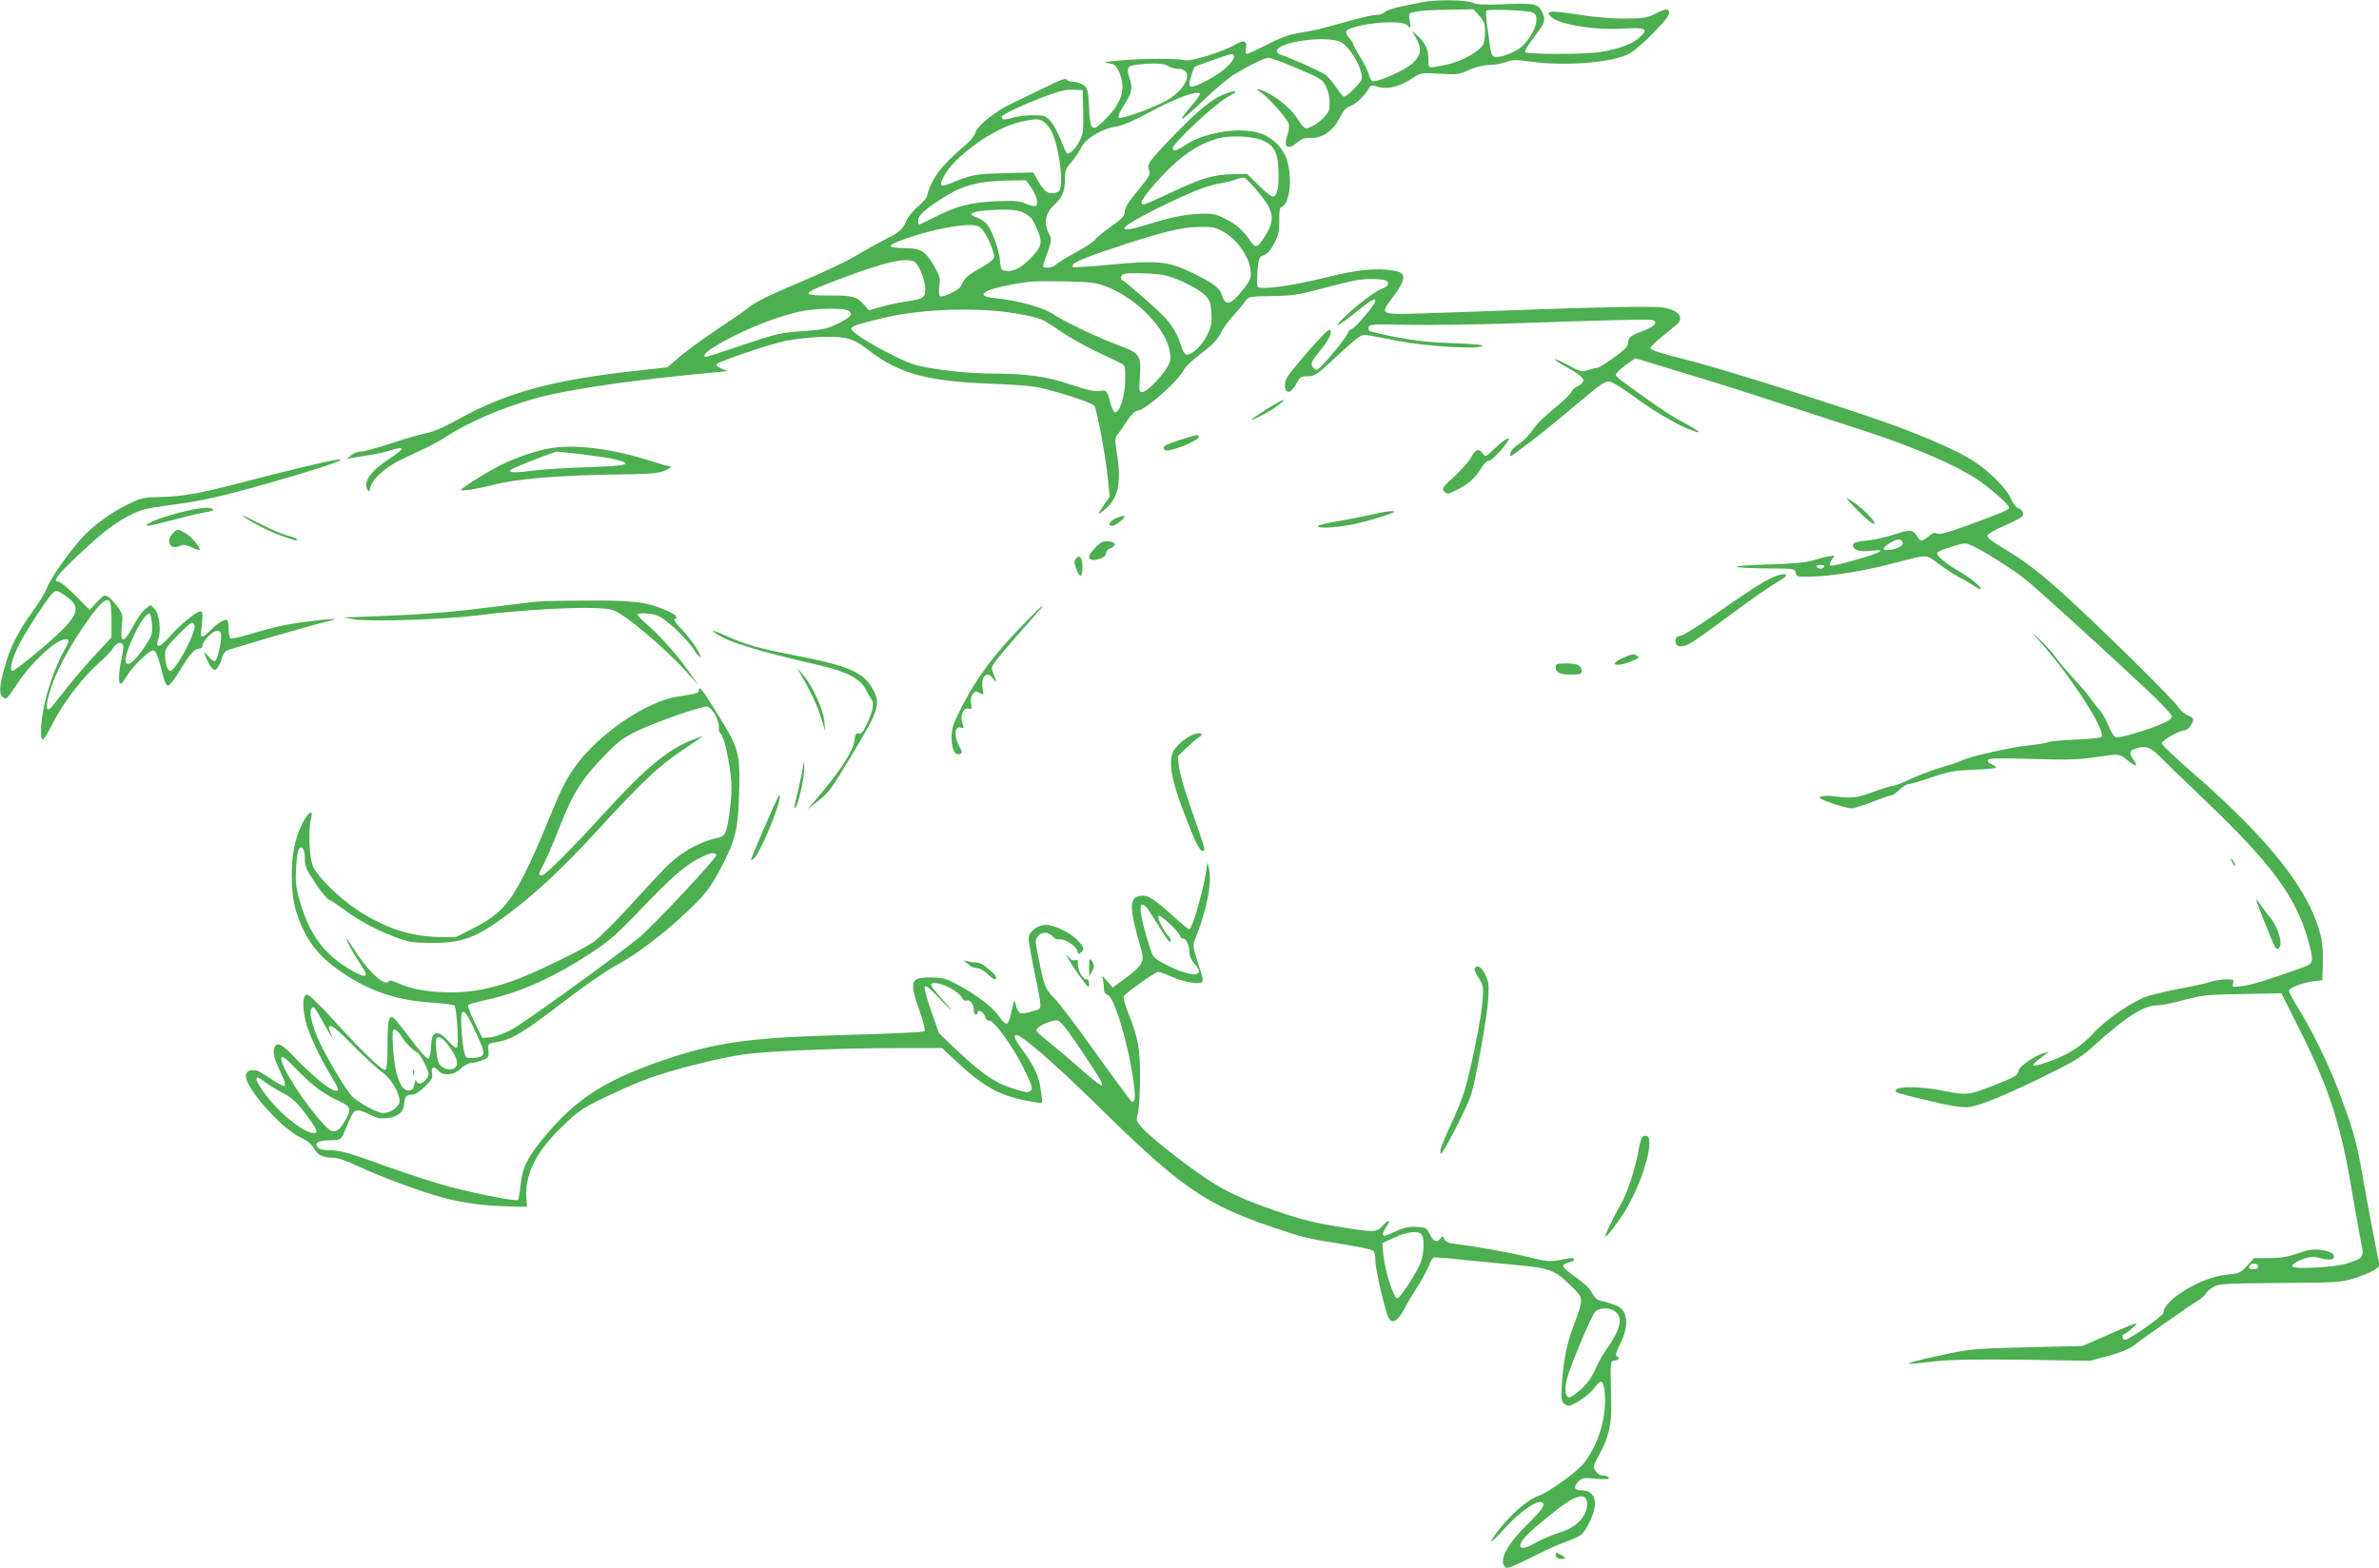 <?xml version="1.0" standalone="no"?>
<!DOCTYPE svg PUBLIC "-//W3C//DTD SVG 20010904//EN"
 "http://www.w3.org/TR/2001/REC-SVG-20010904/DTD/svg10.dtd">
<svg version="1.0" xmlns="http://www.w3.org/2000/svg"
 width="1280pt" height="844pt" viewBox="0 0 1280 844"
 preserveAspectRatio="xMidYMid meet">
<g transform="translate(0,844) scale(0.1,-0.1)"
fill="#4caf50" stroke="none">
<path d="M7650 8428 c-25 -5 -77 -16 -117 -24 -39 -8 -77 -22 -83 -30 -7 -7
-27 -14 -44 -14 -18 0 -88 -16 -157 -35 -143 -41 -180 -50 -269 -64 -44 -7
-96 -26 -162 -61 -54 -27 -103 -50 -109 -50 -7 0 -9 11 -5 30 8 40 -11 47 -56
21 -65 -39 -240 -93 -273 -85 -44 10 -214 10 -335 0 -58 -5 -100 -10 -95 -12
6 -1 22 -5 36 -8 19 -4 30 -17 43 -49 33 -88 13 -156 -73 -245 -75 -77 -85
-71 -91 57 -5 93 -7 105 -29 122 -13 10 -38 19 -56 19 -18 0 -35 6 -38 13 -2
8 -40 -6 -118 -45 -63 -31 -143 -70 -179 -87 -82 -38 -181 -117 -191 -153 -4
-15 -24 -42 -45 -60 -102 -87 -154 -144 -183 -197 -17 -32 -31 -68 -31 -79 0
-13 -20 -37 -49 -62 -27 -23 -55 -56 -62 -73 -19 -49 -38 -66 -114 -104 -38
-20 -111 -60 -161 -90 -50 -29 -170 -87 -266 -127 -203 -86 -271 -119 -313
-153 -16 -13 -58 -43 -93 -66 -137 -91 -230 -158 -285 -205 l-57 -49 -157 -17
c-460 -50 -713 -119 -974 -266 -72 -40 -128 -64 -166 -71 -32 -6 -117 -31
-189 -55 -73 -24 -145 -44 -162 -44 -16 0 -40 -9 -53 -20 l-24 -20 25 5 c14 3
54 9 90 15 36 5 88 16 115 25 88 26 88 15 1 -43 -104 -68 -145 -127 -117 -170
6 -10 10 -5 14 16 9 43 80 107 162 147 39 18 99 47 135 64 36 17 85 44 110 61
112 74 292 152 465 202 177 51 529 103 980 144 l70 7 -34 14 c-22 9 -30 18
-24 24 17 17 294 110 371 125 113 21 259 28 321 15 40 -8 74 -26 125 -66 167
-127 313 -167 661 -180 88 -3 192 -10 230 -16 78 -11 308 -84 323 -102 13 -18
60 -266 72 -386 l11 -104 -30 -43 c-42 -58 -39 -63 12 -18 66 60 82 147 55
303 -10 61 -10 72 5 93 10 12 33 47 53 76 21 31 42 52 53 52 41 0 220 158 252
222 8 15 41 47 74 72 81 62 103 84 127 131 11 22 41 63 67 90 25 28 53 61 62
75 16 24 20 25 140 27 108 1 142 6 264 38 186 50 224 56 298 53 49 -2 62 -7
65 -20 2 -12 -8 -22 -33 -32 -44 -19 -137 -89 -207 -158 -66 -64 -27 -44 81
43 75 59 91 68 91 48 0 -17 -113 -149 -127 -149 -8 0 -17 -10 -22 -23 -14 -35
-150 -197 -166 -197 -8 0 -19 9 -25 19 -8 16 -1 31 45 87 33 40 55 76 55 91 0
22 -2 23 -19 11 -29 -21 -200 -218 -218 -252 -18 -34 -10 -79 14 -74 9 2 26
21 38 43 19 37 24 40 61 40 38 0 49 8 163 114 113 104 126 113 155 108 17 -3
94 -17 171 -32 153 -29 418 -45 449 -28 13 7 -31 12 -150 16 -123 4 -207 13
-309 32 -77 15 -144 31 -148 35 -4 3 -5 13 -2 22 5 13 35 14 208 10 111 -2
353 1 537 7 569 20 767 24 784 18 28 -11 6 -36 -52 -57 -70 -26 -82 -36 -82
-66 0 -17 -19 -37 -76 -78 -42 -31 -83 -56 -92 -56 -9 0 -31 -5 -49 -12 -31
-11 -39 -9 -104 26 -86 47 -102 43 -18 -5 87 -49 103 -63 96 -83 -4 -9 -17
-20 -31 -26 -13 -5 -27 -17 -30 -27 -3 -10 -38 -45 -78 -78 -86 -72 -105 -91
-141 -141 -15 -22 -45 -50 -66 -64 -23 -14 -41 -34 -44 -47 -4 -21 -2 -22 13
-11 9 7 50 38 91 68 41 30 148 117 238 193 147 124 168 138 194 133 16 -3 81
-44 145 -92 114 -84 267 -168 327 -180 18 -3 -7 14 -60 43 -87 47 -127 73
-280 183 -112 81 -110 78 -90 100 9 10 34 31 55 45 l39 27 238 -72 c131 -39
360 -111 508 -160 149 -49 374 -122 500 -163 245 -80 469 -176 586 -252 72
-47 179 -140 179 -157 0 -11 -35 -26 -223 -95 -107 -39 -152 -51 -165 -44 -12
7 -24 3 -45 -15 -36 -30 -43 -30 -62 0 -24 37 -39 38 -123 10 -42 -14 -99 -27
-127 -30 -78 -8 -95 -13 -95 -29 0 -25 36 -36 97 -29 40 5 55 3 48 -4 -14 -14
-255 -83 -267 -76 -5 3 -2 17 7 30 l16 25 -38 -6 c-21 -4 -58 -14 -83 -22 -31
-10 -109 -17 -250 -21 -222 -7 -204 -19 32 -21 123 -1 127 -2 130 -23 3 -22 7
-23 80 -21 113 2 285 30 438 70 198 52 180 52 252 -2 35 -26 83 -58 108 -71
25 -12 59 -32 75 -43 17 -12 34 -21 39 -21 21 0 -43 54 -107 92 -87 50 -136
93 -122 106 6 6 41 20 79 31 67 21 69 21 110 3 61 -28 216 -126 283 -179 64
-52 404 -360 637 -579 90 -83 151 -148 151 -159 0 -13 -18 -26 -68 -46 -83
-34 -212 -71 -233 -67 -8 2 -26 29 -39 62 -13 32 -35 70 -48 85 -13 14 -34 42
-48 61 -13 19 -53 67 -89 105 -36 39 -80 90 -97 115 -17 25 -58 70 -90 100
-49 46 -51 48 -17 10 178 -195 381 -507 350 -537 -4 -4 -66 -10 -139 -13 -73
-3 -138 -9 -145 -13 -6 -5 -54 -12 -105 -18 -100 -10 -323 -61 -366 -83 -14
-7 -61 -23 -104 -35 -43 -12 -117 -40 -163 -61 -46 -22 -92 -40 -102 -40 -10
0 -56 -14 -102 -31 -87 -33 -114 -36 -211 -24 -31 4 -64 3 -73 -2 -13 -7 1
-15 62 -36 44 -15 90 -27 103 -27 13 0 64 16 113 35 49 19 95 35 102 35 7 0
27 13 44 30 17 16 38 30 48 30 9 0 64 16 122 36 92 32 121 37 228 42 67 2 122
8 122 12 0 4 -12 12 -26 18 -14 7 -22 17 -18 23 5 9 69 10 233 5 180 -6 248
-4 335 8 142 21 137 21 181 -14 48 -38 62 -38 36 -1 -27 38 -26 49 5 61 50 19
81 12 121 -28 21 -21 145 -142 277 -268 333 -319 468 -502 530 -718 37 -126
36 -140 -16 -159 -177 -64 -291 -100 -337 -104 -51 -6 -53 -5 -46 15 6 20 3
22 -37 22 -24 0 -65 -7 -93 -16 -27 -8 -98 -24 -156 -34 -58 -11 -135 -29
-170 -39 -78 -25 -228 -126 -293 -198 -63 -70 -140 -120 -237 -154 -109 -38
-116 -30 -28 34 l24 18 -25 -7 c-44 -10 -135 -71 -138 -92 -4 -29 -15 -35
-128 -80 -137 -55 -152 -57 -271 -33 -144 30 -295 26 -258 -7 6 -4 84 -25 175
-46 122 -29 177 -37 215 -33 57 6 207 68 437 182 133 66 170 89 240 153 167
151 263 212 335 212 21 0 86 13 144 29 98 26 123 29 315 32 l209 4 100 -200
c158 -315 220 -507 280 -869 20 -116 42 -239 49 -274 17 -77 12 -83 -77 -111
-72 -22 -288 -33 -294 -15 -6 18 92 58 124 50 61 -16 91 -18 98 -7 12 21 -14
38 -69 45 -42 5 -68 1 -124 -19 -54 -19 -92 -25 -153 -25 l-81 0 -38 -42 c-37
-39 -42 -41 -112 -48 -132 -11 -338 -136 -338 -204 0 -16 -184 -146 -207 -146
-14 0 -19 30 -5 30 4 0 23 14 42 31 32 27 33 30 10 23 -14 -3 -81 -31 -150
-62 l-125 -55 -295 -7 c-281 -7 -302 -8 -449 -39 -142 -30 -211 -49 -186 -50
6 -1 66 5 135 13 93 10 216 12 480 9 l355 -6 100 27 c59 16 111 37 130 51 43
35 303 217 348 244 20 13 42 31 47 42 6 10 25 26 43 36 28 15 74 17 357 19
319 2 326 3 405 28 44 14 91 34 104 45 l24 18 -31 159 c-17 87 -45 236 -61
329 -34 194 -50 248 -132 464 -60 155 -140 318 -224 453 -24 39 -42 75 -39 80
10 16 79 41 129 47 l50 6 3 85 c2 47 -2 109 -8 139 -55 250 -273 529 -708 906
-83 72 -151 137 -151 145 -1 16 96 70 124 70 16 0 45 37 45 58 0 7 -13 18 -30
23 -16 6 -38 25 -49 43 -24 38 -372 382 -586 580 -152 140 -241 208 -373 286
-45 27 -72 49 -70 58 2 8 43 32 92 53 50 22 93 44 97 51 10 16 0 36 -23 44
-11 3 -28 26 -39 51 -23 53 -109 141 -193 197 -100 67 -329 164 -591 251 -416
140 -790 255 -977 303 -120 30 -178 49 -178 58 0 7 28 36 63 63 34 28 70 57
80 66 42 37 4 80 -80 91 -59 7 -369 1 -818 -16 -137 -5 -343 -12 -457 -16
-247 -8 -246 -9 -174 87 72 95 74 132 9 142 -100 17 -196 7 -374 -37 -179 -45
-351 -68 -363 -48 -3 5 -3 43 0 84 6 70 8 75 35 85 18 7 37 28 55 64 23 45 28
66 27 122 -1 51 2 70 13 74 43 16 59 150 29 250 -22 74 -92 137 -171 153 -114
24 -283 -8 -375 -70 -48 -32 -69 -37 -69 -17 0 26 233 243 295 275 64 33 53
43 -17 16 -65 -26 -136 -83 -258 -208 -145 -149 -162 -171 -148 -201 9 -21 4
-32 -49 -97 -68 -82 -83 -108 -83 -137 0 -13 -23 -36 -72 -70 -40 -28 -78 -59
-85 -70 -7 -10 -54 -42 -106 -70 -52 -28 -100 -58 -107 -66 -7 -8 -26 -15 -42
-15 -34 0 -34 -6 2 93 16 46 18 62 9 79 -36 67 -28 119 26 168 40 37 55 73 55
134 0 49 4 60 34 93 18 21 43 57 54 80 26 50 109 100 191 113 35 6 99 34 191
84 127 68 240 109 256 93 4 -4 -19 -36 -50 -72 -32 -36 -52 -65 -46 -65 6 0
59 46 118 103 59 57 134 120 167 139 90 54 162 88 182 87 10 0 79 -26 153 -57
127 -54 136 -60 154 -97 11 -21 20 -60 20 -86 1 -40 -4 -53 -29 -79 -32 -34
-75 -60 -99 -60 -8 0 -26 20 -40 44 -29 49 -100 113 -163 145 -52 26 -79 28
-38 3 36 -23 140 -139 149 -168 3 -11 0 -38 -7 -60 -24 -67 1 -85 55 -39 22
19 39 24 73 23 60 -3 121 41 155 111 19 38 33 53 57 61 30 11 74 53 99 96 10
16 15 17 51 6 49 -15 117 3 183 47 44 29 46 30 146 24 94 -5 105 -4 159 21 36
16 75 26 105 26 26 0 67 7 91 16 38 13 56 13 129 3 195 -28 465 -5 544 47 68
45 206 187 206 212 0 28 -13 28 -75 -3 -44 -21 -63 -24 -164 -25 -69 0 -166 8
-247 21 -73 12 -141 19 -150 15 -16 -6 -16 -8 0 -25 38 -42 238 -75 392 -65
122 8 138 -2 81 -51 -38 -33 -103 -57 -201 -74 -76 -14 -403 -15 -411 -1 -3 5
19 42 49 81 60 76 65 93 41 139 -20 40 -44 44 -204 37 -105 -4 -145 -2 -170 9
-38 16 -199 17 -271 2z m309 -73 c26 -30 31 -44 31 -86 0 -28 -4 -58 -10 -68
-20 -38 -113 -90 -190 -107 -112 -24 -105 -26 -105 31 0 52 -19 89 -66 130
l-23 20 22 -38 c34 -58 29 -93 -17 -137 -40 -38 -192 -105 -217 -96 -7 3 -15
18 -18 33 -4 16 -25 58 -46 94 -22 35 -40 68 -40 73 0 6 -10 20 -21 32 -12 13
-19 29 -16 36 7 21 142 48 231 48 61 0 84 -4 99 -17 19 -18 19 -17 12 24 -6
39 -5 43 17 47 40 9 90 13 209 14 l117 2 31 -35z m287 18 c44 -16 15 -111 -54
-180 -34 -34 -126 -68 -154 -58 -10 4 -18 24 -21 53 -3 26 -10 78 -16 117 -5
38 -7 73 -4 78 6 10 222 1 249 -10z m-1033 -159 c52 -25 124 -153 113 -200 -6
-22 -79 -94 -95 -94 -5 0 -23 22 -40 48 -17 26 -43 57 -59 69 -26 19 -187 91
-239 108 -13 3 -23 13 -23 20 0 49 265 86 343 49z m-573 -77 c0 -29 -64 -87
-140 -127 -100 -52 -113 -49 -92 17 8 26 17 50 18 52 5 6 187 70 202 70 6 1
12 -5 12 -12z m-356 -52 c11 -8 34 -15 52 -15 97 0 48 -118 -75 -179 -88 -44
-232 -94 -242 -84 -5 5 6 31 26 63 46 72 51 93 32 151 -18 57 -12 65 48 72 89
9 140 6 159 -8z m-456 -245 c2 -103 0 -120 -20 -159 -13 -25 -33 -51 -45 -59
-21 -13 -23 -12 -34 14 -35 88 -57 130 -80 156 -24 25 -34 28 -91 28 -36 0
-86 -6 -111 -14 -45 -13 -57 -12 -57 6 0 12 128 71 245 114 65 24 104 33 140
31 l50 -2 3 -115z m-206 -60 c14 -11 33 -38 42 -60 39 -98 60 -282 34 -308 -7
-7 -24 -12 -39 -12 -28 0 -48 20 -82 80 l-17 32 -158 -4 c-159 -4 -175 -8
-299 -59 -43 -17 -50 -7 -27 38 57 112 274 267 418 298 84 18 100 18 128 -5z
m1177 -98 c57 -28 75 -63 79 -148 5 -90 -4 -143 -24 -151 -10 -4 -38 16 -80
58 l-64 63 -75 -1 c-104 -2 -171 -22 -330 -97 -76 -36 -144 -66 -151 -66 -28
0 -12 28 67 119 114 130 217 204 332 236 65 19 197 12 246 -13z m-38 -265 c96
-113 103 -156 42 -253 -35 -55 -48 -60 -70 -28 -44 63 -76 93 -132 122 -47 26
-71 32 -117 32 -90 0 -177 -16 -306 -57 -182 -56 -170 -24 26 74 179 90 281
132 353 145 38 6 81 17 97 24 17 6 35 10 42 7 7 -2 36 -32 65 -66z m-1211 11
c31 -43 41 -98 16 -98 -7 0 -31 7 -52 16 -32 13 -61 15 -154 11 -139 -7 -208
-24 -319 -80 -47 -23 -89 -43 -93 -45 -4 -2 -8 8 -8 21 0 28 32 57 138 125
102 66 189 88 359 91 l83 1 30 -42z m-22 -145 c27 -20 29 -24 56 -86 25 -59
20 -83 -25 -132 -56 -61 -101 -87 -141 -83 -32 3 -33 4 -38 58 -6 63 -44 164
-73 197 -11 12 -35 28 -54 34 -56 18 -23 33 85 39 110 6 155 -1 190 -27z
m-247 -74 c28 -28 71 -126 67 -153 -2 -14 -27 -33 -77 -61 -68 -38 -81 -50
-101 -95 -8 -20 -98 -63 -111 -54 -7 4 -9 24 -5 54 6 41 2 55 -26 105 -47 83
-74 100 -158 100 -115 0 -103 17 43 64 110 35 228 59 300 60 35 1 52 -4 68
-20z m1305 -18 c79 -46 143 -146 144 -223 0 -30 -10 -49 -51 -98 -59 -71 -87
-77 -103 -22 -12 42 -47 69 -168 127 -122 59 -183 65 -443 40 -102 -10 -188
-15 -192 -12 -17 17 36 42 230 106 251 84 355 109 457 110 65 1 82 -3 126 -28z
m-1671 -157 c23 -9 55 -78 62 -133 7 -59 -4 -69 -94 -82 -37 -5 -99 -18 -138
-29 l-70 -20 -25 29 c-39 45 -60 51 -184 51 -170 0 -164 8 86 101 209 78 314
102 363 83z m1346 -74 c67 -13 188 -72 225 -111 23 -24 29 -40 32 -93 3 -52 0
-72 -22 -117 -27 -57 -85 -113 -113 -107 -9 2 -22 23 -30 52 -17 57 -48 109
-95 157 -51 52 -205 186 -219 191 -7 2 -10 11 -6 21 5 14 21 17 90 17 46 0
108 -5 138 -10z m-311 -61 c166 -63 325 -227 345 -355 5 -36 2 -52 -16 -82
-32 -54 -110 -132 -133 -132 -18 0 -18 6 -13 82 8 115 0 127 -110 168 -120 45
-301 131 -357 170 -52 35 -193 74 -308 85 -116 11 -76 44 90 75 98 17 113 18
277 16 142 -3 168 -6 225 -27z m-1389 -129 c33 -18 21 -35 -48 -69 -60 -30
-82 -35 -183 -42 -136 -10 -138 -10 -354 -82 -93 -32 -173 -57 -177 -57 -21 0
-6 22 34 47 141 90 362 179 500 202 74 12 205 13 228 1z m933 -22 c112 -22
109 -20 217 -94 44 -30 128 -77 187 -105 59 -28 118 -56 132 -63 24 -11 25
-16 24 -92 0 -84 -31 -180 -56 -172 -7 3 -17 25 -24 50 -16 65 -21 71 -59 64
-23 -5 -66 5 -152 34 -134 45 -239 59 -428 60 -119 0 -290 18 -394 42 -88 19
-361 170 -361 199 0 14 40 27 184 61 215 49 528 56 730 16z m4744 -1229 c3
-18 -43 -39 -85 -39 -30 0 -22 15 21 41 35 22 59 21 64 -2z m-423 -129 c-3 -5
-12 -10 -20 -10 -8 0 -17 5 -20 10 -4 6 5 10 20 10 15 0 24 -4 20 -10z m2335
-3765 c0 -9 -9 -15 -25 -15 -24 0 -32 10 -18 23 12 13 43 7 43 -8z"/>
<path d="M6813 6237 c-45 -29 -80 -53 -78 -55 6 -6 117 55 150 83 49 40 16 27
-72 -28z"/>
<path d="M6350 6073 c-84 -27 -100 -37 -83 -54 17 -17 183 48 183 71 0 14 -14
11 -100 -17z"/>
<path d="M8045 6029 c-53 -50 -53 -50 -68 -28 -20 28 -41 20 -62 -23 -9 -18
-49 -63 -88 -100 -67 -61 -71 -68 -56 -83 15 -16 19 -15 60 5 69 35 106 67
135 115 15 27 33 45 44 45 15 0 80 67 104 108 17 28 -19 9 -69 -39z"/>
<path d="M2974 6030 c-78 -11 -195 -50 -287 -96 -70 -36 -207 -122 -207 -131
0 -8 101 8 179 29 115 30 334 49 617 54 231 3 267 6 305 23 24 11 37 20 28 20
-9 1 -57 14 -107 30 -197 64 -394 90 -528 71z m161 -35 c72 -9 152 -21 179
-28 96 -25 64 -34 -151 -41 -114 -3 -253 -13 -308 -20 -109 -15 -143 -7 -79
20 84 36 210 83 219 84 6 0 69 -7 140 -15z"/>
<path d="M1644 5930 c-89 -21 -230 -57 -315 -79 -243 -64 -345 -83 -459 -85
-99 -2 -111 -5 -180 -39 -91 -43 -190 -116 -254 -187 -72 -81 -168 -218 -183
-263 -8 -22 -40 -76 -73 -121 -83 -115 -125 -197 -154 -303 -29 -101 -32 -143
-14 -161 20 -20 26 -15 72 56 78 122 217 252 269 252 23 0 22 -8 -13 -71 -42
-78 -79 -180 -101 -279 -20 -92 -25 -190 -9 -190 5 0 30 39 54 88 54 107 162
250 245 321 33 29 69 66 78 82 18 30 48 39 55 17 3 -7 -1 -40 -8 -73 -16 -71
-18 -135 -5 -135 5 0 20 19 34 43 29 50 119 137 141 137 15 0 25 -26 56 -147
6 -25 17 -43 25 -43 7 0 35 35 60 78 56 92 82 122 107 122 11 0 18 7 18 18 0
10 15 33 34 51 39 38 66 36 66 -3 0 -41 -21 -125 -32 -133 -6 -3 -22 7 -35 23
-12 16 -23 26 -23 23 0 -16 30 -77 44 -88 12 -10 17 -8 30 11 8 13 18 35 21
51 4 15 15 31 24 36 20 10 488 146 551 159 71 15 8 14 -118 -3 -117 -15 -181
-30 -319 -71 -46 -14 -87 -22 -93 -19 -5 3 -10 25 -10 49 0 23 -3 45 -6 49 -9
9 -55 -17 -84 -48 -14 -15 -33 -31 -43 -37 -17 -9 -18 -5 -11 61 6 60 4 71 -9
71 -21 0 -115 -78 -169 -141 -49 -56 -74 -60 -56 -8 16 47 5 136 -20 162 l-22
21 -27 -20 c-16 -11 -45 -53 -66 -92 -50 -95 -71 -97 -62 -4 7 64 5 69 -24
109 -17 23 -40 47 -51 53 -18 10 -26 6 -59 -31 l-39 -41 -75 76 c-42 42 -83
76 -92 76 -32 0 -11 31 81 119 140 134 216 194 298 236 64 32 92 40 213 56
186 24 289 48 555 124 404 116 500 161 182 85z m-1286 -700 c76 -55 66 -96
-48 -204 -78 -73 -230 -196 -242 -196 -18 0 -6 55 25 123 30 64 144 242 185
290 21 24 33 22 80 -13z m236 -36 c3 -9 6 -53 6 -100 l0 -84 -86 -92 c-75 -81
-132 -150 -228 -273 -31 -40 -42 -26 -28 36 28 121 110 278 233 447 60 81 90
101 103 66z m224 -115 c3 -50 -1 -61 -38 -117 -51 -76 -90 -110 -102 -88 -20
35 94 274 126 263 6 -2 12 -28 14 -58z m228 -3 c13 -33 -100 -246 -130 -246
-15 0 -27 37 -28 90 -1 26 11 43 68 101 71 72 81 78 90 55z"/>
<path d="M9995 5693 c51 -51 84 -77 90 -71 11 11 -82 101 -137 132 -23 14 -10
-4 47 -61z"/>
<path d="M1049 5700 c-74 -13 -198 -49 -237 -70 -53 -28 -19 -25 106 9 59 16
138 35 176 42 48 9 63 15 50 20 -23 9 -35 9 -95 -1z"/>
<path d="M7375 5670 c-44 -10 -126 -26 -182 -36 -57 -9 -103 -21 -103 -25 0
-13 84 -10 172 6 74 13 238 62 238 71 0 8 -46 2 -125 -16z"/>
<path d="M1305 5665 c40 -33 148 -88 217 -111 79 -27 81 -27 74 -15 -3 5 -27
14 -53 20 -27 7 -95 37 -153 67 -58 30 -96 48 -85 39z"/>
<path d="M6008 5653 c-37 -15 -52 -43 -24 -43 17 0 74 46 66 53 -3 3 -22 -2
-42 -10z"/>
<path d="M930 5570 c-40 -40 -15 -91 34 -69 22 10 33 9 62 -4 19 -9 39 -17 44
-17 20 0 -36 70 -71 90 -45 25 -44 25 -69 0z"/>
<path d="M5930 5523 c-8 -3 -27 -19 -42 -35 -46 -49 -33 -74 29 -55 22 7 33
17 33 29 0 11 11 23 26 28 14 6 24 16 22 23 -5 13 -44 19 -68 10z"/>
<path d="M5790 5435 c-12 -14 -12 -23 1 -57 18 -51 34 -46 33 10 0 51 -15 70
-34 47z"/>
<path d="M9495 5312 c-38 -22 -148 -94 -244 -162 -96 -68 -188 -126 -205 -130
-25 -4 -31 -11 -31 -30 0 -35 35 -38 88 -7 23 14 117 81 209 150 91 68 196
142 232 163 36 21 66 42 66 46 0 18 -50 5 -115 -30z"/>
<path d="M2890 5203 c-19 -2 -145 -18 -280 -34 -210 -27 -389 -39 -710 -50
l-55 -1 55 -10 c85 -15 491 -2 673 21 198 26 500 44 626 39 82 -3 102 -8 136
-30 109 -69 296 -237 389 -348 37 -44 37 -44 -5 18 -60 89 -156 199 -228 263
-34 29 -61 57 -61 61 0 11 58 10 102 -3 42 -11 157 -117 203 -187 15 -24 30
-40 33 -38 9 10 -51 99 -100 149 -28 28 -45 53 -39 55 23 8 9 24 -41 46 -107
47 -179 56 -430 54 -128 0 -249 -3 -268 -5z"/>
<path d="M5484 5057 c-140 -145 -233 -271 -309 -420 -48 -94 -55 -115 -55
-165 0 -64 17 -99 44 -89 15 6 15 10 -4 44 -30 56 -23 111 13 97 14 -5 14 -2
5 23 -14 40 5 87 32 80 18 -5 20 -2 15 26 -4 21 -1 39 9 52 13 18 17 18 37 6
21 -13 22 -12 16 24 -11 66 25 99 57 53 20 -28 20 -18 1 27 -14 35 -14 36 32
93 25 31 80 95 122 142 41 47 84 95 95 108 11 12 17 22 14 22 -3 0 -59 -55
-124 -123z"/>
<path d="M3840 5040 c65 -52 214 -98 573 -181 138 -31 216 -72 244 -127 12
-24 27 -49 33 -57 15 -18 6 -63 -27 -133 -19 -41 -30 -53 -43 -49 -14 4 -19
-4 -23 -40 -6 -51 -72 -156 -184 -288 l-67 -80 54 43 c61 49 68 58 186 254
145 240 155 273 107 355 -50 86 -132 121 -400 173 -204 39 -283 61 -390 110
-51 23 -78 32 -63 20z"/>
<path d="M8733 4900 c-86 -39 -36 -53 54 -15 30 13 35 18 23 25 -21 13 -29 12
-77 -10z"/>
<path d="M8370 4852 c0 -31 22 -42 82 -42 49 0 58 3 58 18 0 31 -22 42 -82 42
-49 0 -58 -3 -58 -18z"/>
<path d="M4320 4790 c49 -85 82 -159 102 -225 l18 -60 -5 55 c-5 63 -66 194
-115 250 l-31 35 31 -55z"/>
<path d="M3760 4726 c0 -16 -5 -18 -113 -34 -169 -26 -429 -203 -552 -377 -55
-78 -79 -127 -155 -315 -34 -85 -90 -209 -124 -275 -79 -154 -133 -211 -269
-280 l-97 -49 -94 2 c-151 4 -286 49 -432 144 -94 61 -212 177 -239 233 -21
44 -28 202 -11 263 14 51 -18 31 -48 -31 -40 -83 -56 -161 -56 -277 0 -126 18
-206 66 -301 44 -89 106 -156 204 -222 154 -104 298 -151 493 -163 59 -4 110
-11 113 -16 12 -19 23 -213 13 -223 -7 -7 -23 4 -47 33 -23 26 -45 42 -59 42
-25 0 -31 -16 -35 -89 -2 -25 -8 -46 -14 -48 -7 -2 -45 40 -85 94 -41 54 -82
106 -92 116 -34 34 -42 7 -42 -135 0 -90 -4 -132 -12 -135 -16 -6 -122 96
-275 264 -82 90 -137 143 -147 141 -23 -4 -25 -61 -7 -142 16 -66 74 -192 140
-301 40 -66 42 -75 23 -75 -30 0 -137 89 -240 199 -27 28 -57 51 -67 51 -32 0
-36 -45 -11 -104 13 -28 29 -65 37 -83 8 -18 10 -34 5 -37 -5 -3 -38 14 -73
38 -36 25 -71 45 -79 46 -53 8 -70 -20 -43 -72 50 -98 201 -252 283 -290 33
-15 56 -34 68 -55 20 -38 50 -53 104 -53 25 0 71 -15 132 -44 120 -57 337
-137 457 -170 114 -30 220 -44 355 -48 l100 -2 -3 51 c-8 124 54 248 190 378
90 87 110 101 231 159 73 36 177 81 231 101 129 47 371 109 511 130 131 19
485 34 827 35 l247 0 78 -73 c157 -147 248 -193 436 -220 30 -5 29 -13 12 97
-8 50 -41 116 -94 186 -40 53 -51 80 -32 80 30 0 209 -156 450 -393 428 -421
567 -518 917 -637 176 -60 192 -64 393 -96 88 -14 158 -29 163 -37 4 -6 8 -30
8 -52 0 -44 53 -274 71 -306 19 -36 49 -19 84 46 17 33 50 88 73 123 22 35 48
83 58 107 9 24 21 46 28 48 6 2 63 -2 126 -9 63 -6 196 -20 294 -29 208 -19
227 -26 319 -115 69 -68 69 -64 13 -216 -37 -97 -55 -191 -63 -320 -4 -66 -2
-84 11 -97 10 -9 24 -13 34 -10 47 18 109 63 130 94 13 19 29 34 35 34 21 0
30 -90 17 -180 -13 -93 -55 -192 -109 -260 -38 -47 -191 -157 -241 -173 -52
-17 -141 -92 -206 -172 -31 -39 -54 -73 -52 -76 3 -2 40 33 81 79 77 84 164
144 193 133 23 -9 2 -41 -80 -121 -100 -98 -149 -184 -123 -220 13 -17 16 -17
73 9 32 15 86 41 119 58 33 17 98 46 145 63 84 33 84 33 118 96 56 105 40 179
-39 179 -38 0 -45 17 -19 45 22 23 28 24 98 18 56 -5 73 -3 68 5 -4 7 -18 12
-31 12 -15 0 -31 10 -40 24 -15 22 -14 27 19 87 52 96 68 164 65 277 -5 241
-6 227 19 230 23 4 30 18 10 24 -8 3 -1 26 20 68 49 98 41 178 -20 204 -18 8
-51 18 -73 23 -31 6 -43 15 -59 46 -13 24 -45 54 -88 84 -37 26 -68 53 -68 60
0 7 14 16 30 20 17 3 30 9 30 14 0 12 -15 11 -81 -2 -47 -9 -67 -8 -159 15
-105 26 -284 58 -393 71 -45 6 -60 12 -66 27 -6 18 -8 18 -20 4 -21 -25 -38
-19 -58 22 -17 35 -21 37 -71 40 -40 2 -66 -3 -109 -22 -30 -15 -59 -26 -64
-26 -15 0 -10 20 12 51 23 33 11 39 -17 8 -36 -40 -48 -41 -187 -19 -188 29
-247 44 -398 96 -179 62 -264 102 -378 178 -115 77 -296 221 -339 270 -29 33
-30 38 -20 73 6 21 11 106 12 188 1 164 -10 222 -67 363 -16 41 -25 77 -21 82
36 35 171 130 185 130 9 0 41 -11 71 -25 57 -26 136 -42 162 -32 12 5 10 21
-17 101 -28 87 -30 99 -18 129 63 156 93 304 76 382 -9 38 -9 39 -12 10 -11
-99 -77 -335 -94 -335 -6 0 -46 32 -89 72 -95 86 -128 108 -158 108 -80 0 -82
-49 -10 -297 16 -57 2 -81 -85 -146 l-70 -51 -30 34 c-27 32 -29 33 -23 10 3
-14 6 -37 6 -51 0 -18 6 -28 19 -32 36 -9 114 -271 141 -475 10 -78 8 -102 -9
-102 -4 0 -88 114 -187 252 -98 139 -202 276 -230 305 -54 55 -57 64 -100 289
-11 57 52 87 91 44 10 -12 25 -18 32 -15 24 8 92 -33 99 -60 5 -21 8 -22 20
-10 20 19 18 26 -15 62 -37 41 -123 84 -171 86 -41 1 -84 -27 -95 -63 -3 -9 9
-84 26 -166 48 -234 47 -220 8 -232 -83 -25 -89 -23 -104 33 -8 29 -8 27 -20
-26 -20 -94 -28 -98 -72 -35 -35 49 -129 120 -228 171 -58 31 -76 35 -140 35
-109 0 -114 -19 -53 -193 18 -51 27 -92 22 -97 -5 -4 -189 -13 -409 -19 -531
-14 -708 -38 -998 -137 -310 -106 -467 -207 -634 -407 -95 -114 -123 -170
-132 -263 -4 -40 -10 -77 -14 -81 -9 -9 -200 28 -362 69 -66 17 -225 68 -353
114 -191 69 -242 84 -291 84 -41 0 -62 5 -71 15 -21 25 2 38 66 39 63 1 58 -3
96 90 32 80 42 85 112 51 47 -23 64 -27 104 -21 54 7 84 32 86 72 2 40 13 54
43 54 17 0 40 15 70 44 36 36 43 49 38 69 -9 33 10 43 32 17 27 -32 85 -27
123 10 18 17 41 30 56 30 13 0 40 7 60 15 32 13 35 17 32 52 -3 37 -2 38 37
44 89 14 144 47 395 239 91 70 203 146 248 171 111 58 273 181 397 301 86 82
111 114 159 200 91 166 108 231 113 433 6 212 -2 239 -116 422 -82 133 -101
157 -101 129z m87 -131 c13 -22 22 -53 21 -68 -2 -15 2 -31 9 -35 15 -9 39
-105 53 -211 8 -61 8 -107 0 -175 -16 -137 -26 -165 -58 -172 -112 -24 -212
-81 -297 -168 -28 -29 -115 -123 -193 -208 -78 -86 -163 -170 -190 -188 -69
-47 -334 -174 -434 -209 -121 -42 -223 -61 -325 -61 -121 0 -217 16 -283 46
-33 15 -56 21 -58 15 -12 -36 -101 40 -168 142 -26 40 -52 77 -57 82 -18 20
36 -81 69 -128 59 -83 37 -90 -72 -22 -127 80 -199 180 -249 350 -23 78 -26
102 -22 184 3 51 10 98 15 103 19 19 32 -3 32 -51 0 -42 7 -60 56 -132 30 -46
64 -87 75 -91 10 -4 43 -25 72 -47 80 -60 167 -108 269 -148 87 -34 100 -36
208 -37 168 -1 243 27 419 159 151 114 296 250 475 446 235 257 332 348 453
429 59 40 110 74 113 77 3 3 -19 -4 -49 -16 -132 -50 -254 -150 -461 -376
-196 -215 -335 -355 -354 -355 -21 0 -21 1 13 68 16 31 50 111 76 177 80 204
126 276 263 415 62 63 94 85 165 119 104 49 343 132 372 129 11 -2 30 -21 42
-43z m8 -755 c7 -11 -337 -380 -415 -444 -141 -115 -632 -469 -695 -501 -38
-19 -88 -36 -110 -38 l-40 -2 -42 85 c-23 47 -38 88 -35 92 4 4 48 16 97 27
184 40 371 124 571 257 93 61 138 101 264 233 161 169 233 232 315 274 53 28
80 33 90 17z m2317 -287 c8 -10 39 -58 69 -107 34 -57 55 -83 57 -72 2 10 -3
23 -11 29 -22 18 -60 93 -55 108 5 15 118 -90 118 -110 0 -6 7 -11 15 -11 18
0 35 -39 35 -79 0 -16 11 -40 25 -55 73 -79 -20 -78 -167 1 -48 25 -55 33 -71
83 -61 190 -67 273 -15 213z m-1057 -431 c28 -15 54 -37 60 -49 6 -15 15 -21
27 -17 19 6 38 -22 38 -55 0 -12 5 -21 10 -21 6 0 10 5 10 11 0 21 34 3 40
-21 4 -16 12 -24 22 -22 25 4 134 -148 189 -263 41 -84 46 -102 35 -114 -12
-11 -23 -10 -72 4 -115 33 -181 77 -336 223 l-86 82 -41 117 c-23 64 -39 124
-36 132 5 12 25 -4 83 -65 81 -84 80 -76 -1 13 -26 29 -47 57 -47 63 0 19 55
10 105 -18z m-3377 -182 c24 -44 45 -80 48 -80 2 0 0 9 -6 19 -5 11 -10 24
-10 30 0 28 34 3 135 -100 61 -61 129 -124 153 -140 45 -32 92 -110 92 -154 0
-29 -49 -65 -89 -65 -29 0 -138 59 -168 92 -33 35 -120 181 -169 280 -53 110
-69 199 -36 198 4 0 26 -36 50 -80z m823 -58 c56 -118 54 -130 -15 -135 -35
-2 -40 1 -47 27 -12 43 -23 192 -15 211 10 28 26 6 77 -103z m3258 -96 c149
-221 149 -234 -5 -98 -54 48 -132 114 -172 146 -68 54 -73 60 -58 75 19 18 71
39 102 40 17 1 46 -34 133 -163z m-3666 87 c24 -39 70 -88 91 -96 9 -4 28 -32
42 -62 24 -53 25 -57 10 -80 -19 -29 -55 -34 -57 -7 -1 9 -4 1 -8 -18 -4 -25
-12 -36 -27 -38 -46 -7 -80 78 -89 226 -5 83 -4 102 7 102 8 0 21 -12 31 -27z
m269 -72 c42 -60 48 -95 19 -111 -24 -12 -66 2 -79 27 -11 22 -21 113 -15 131
9 25 37 7 75 -47z m-712 -219 c31 -23 82 -53 113 -67 67 -29 71 -45 28 -115
-36 -60 -61 -63 -107 -13 -109 117 -242 327 -230 360 5 13 22 0 74 -54 37 -39
92 -89 122 -111z m-285 36 c16 -13 58 -39 94 -58 55 -29 77 -49 129 -119 41
-54 60 -87 54 -93 -30 -30 -178 77 -269 196 -68 88 -72 125 -8 74z m6223 -820
c16 -16 15 -97 -2 -146 -20 -57 -116 -204 -130 -199 -18 6 -66 154 -72 228
l-7 69 64 30 c67 31 126 39 147 18z m1039 -413 c35 -24 37 -61 8 -122 -15 -29
-37 -66 -50 -82 -13 -15 -39 -61 -58 -102 -24 -53 -48 -87 -82 -117 -26 -23
-54 -42 -61 -42 -21 0 -28 45 -14 97 17 70 131 340 152 363 22 24 74 26 105 5z
m-163 -1001 c20 -8 21 -56 1 -93 -23 -45 -70 -79 -140 -100 -35 -11 -88 -34
-117 -50 -58 -33 -88 -39 -88 -18 0 23 31 58 122 133 96 80 152 119 184 127
10 2 20 5 21 6 1 0 8 -2 17 -5z"/>
<path d="M2222 2670 c0 -14 2 -19 5 -12 2 6 2 18 0 25 -3 6 -5 1 -5 -13z"/>
<path d="M6428 4490 c-37 -11 -96 -58 -114 -91 -31 -61 -11 -167 77 -386 49
-126 71 -164 86 -150 7 8 4 19 -76 247 -28 80 -54 171 -57 202 l-7 58 44 43
c24 23 55 50 68 58 29 18 17 29 -21 19z"/>
<path d="M4321 4320 c0 -14 -12 -70 -25 -125 -14 -55 -23 -101 -21 -103 14
-15 60 187 52 229 -4 24 -4 24 -6 -1z"/>
<path d="M4182 4143 c-15 -28 -142 -323 -142 -330 0 -3 8 1 17 8 21 17 86 157
119 256 24 71 27 106 6 66z"/>
<path d="M12010 3800 c6 -11 13 -20 16 -20 2 0 0 9 -6 20 -6 11 -13 20 -16 20
-2 0 0 -9 6 -20z"/>
<path d="M12140 3598 c0 -13 92 -244 103 -256 9 -12 13 -11 23 3 16 22 -14
113 -53 160 -16 18 -38 48 -50 66 -13 19 -23 31 -23 27z"/>
<path d="M5751 3275 c27 -47 98 -145 104 -145 3 0 5 9 5 20 0 11 -6 20 -14 20
-20 0 -46 45 -46 79 0 24 -3 29 -16 24 -11 -4 -24 3 -36 18 -16 19 -15 16 3
-16z"/>
<path d="M5860 3233 l1 -48 15 28 c11 20 12 32 4 47 -16 30 -20 25 -20 -27z"/>
<path d="M5209 3251 c13 -12 34 -21 48 -21 14 0 37 -13 55 -30 16 -16 34 -30
39 -30 16 0 10 20 -12 38 -11 9 -30 25 -41 35 -12 9 -30 17 -42 17 -12 0 -32
3 -46 6 l-25 6 24 -21z"/>
<path d="M7935 3229 c-4 -5 5 -29 20 -51 26 -39 27 -47 22 -122 -5 -85 -63
-374 -98 -488 -11 -36 -44 -119 -74 -182 -30 -64 -55 -126 -55 -138 0 -22 0
-22 14 -3 31 45 136 254 150 300 27 85 86 415 93 515 5 86 3 99 -17 138 -21
41 -42 53 -55 31z"/>
<path d="M8834 2318 c-4 -7 -11 -30 -15 -53 -17 -102 -62 -244 -98 -305 -21
-36 -50 -93 -65 -125 -23 -51 -24 -56 -7 -41 11 10 47 57 79 105 101 150 183
418 130 429 -9 2 -20 -3 -24 -10z"/>
<path d="M8370 74 c0 -17 21 -27 44 -22 11 2 7 8 -14 20 -26 15 -30 15 -30 2z"/>
</g>
</svg>
